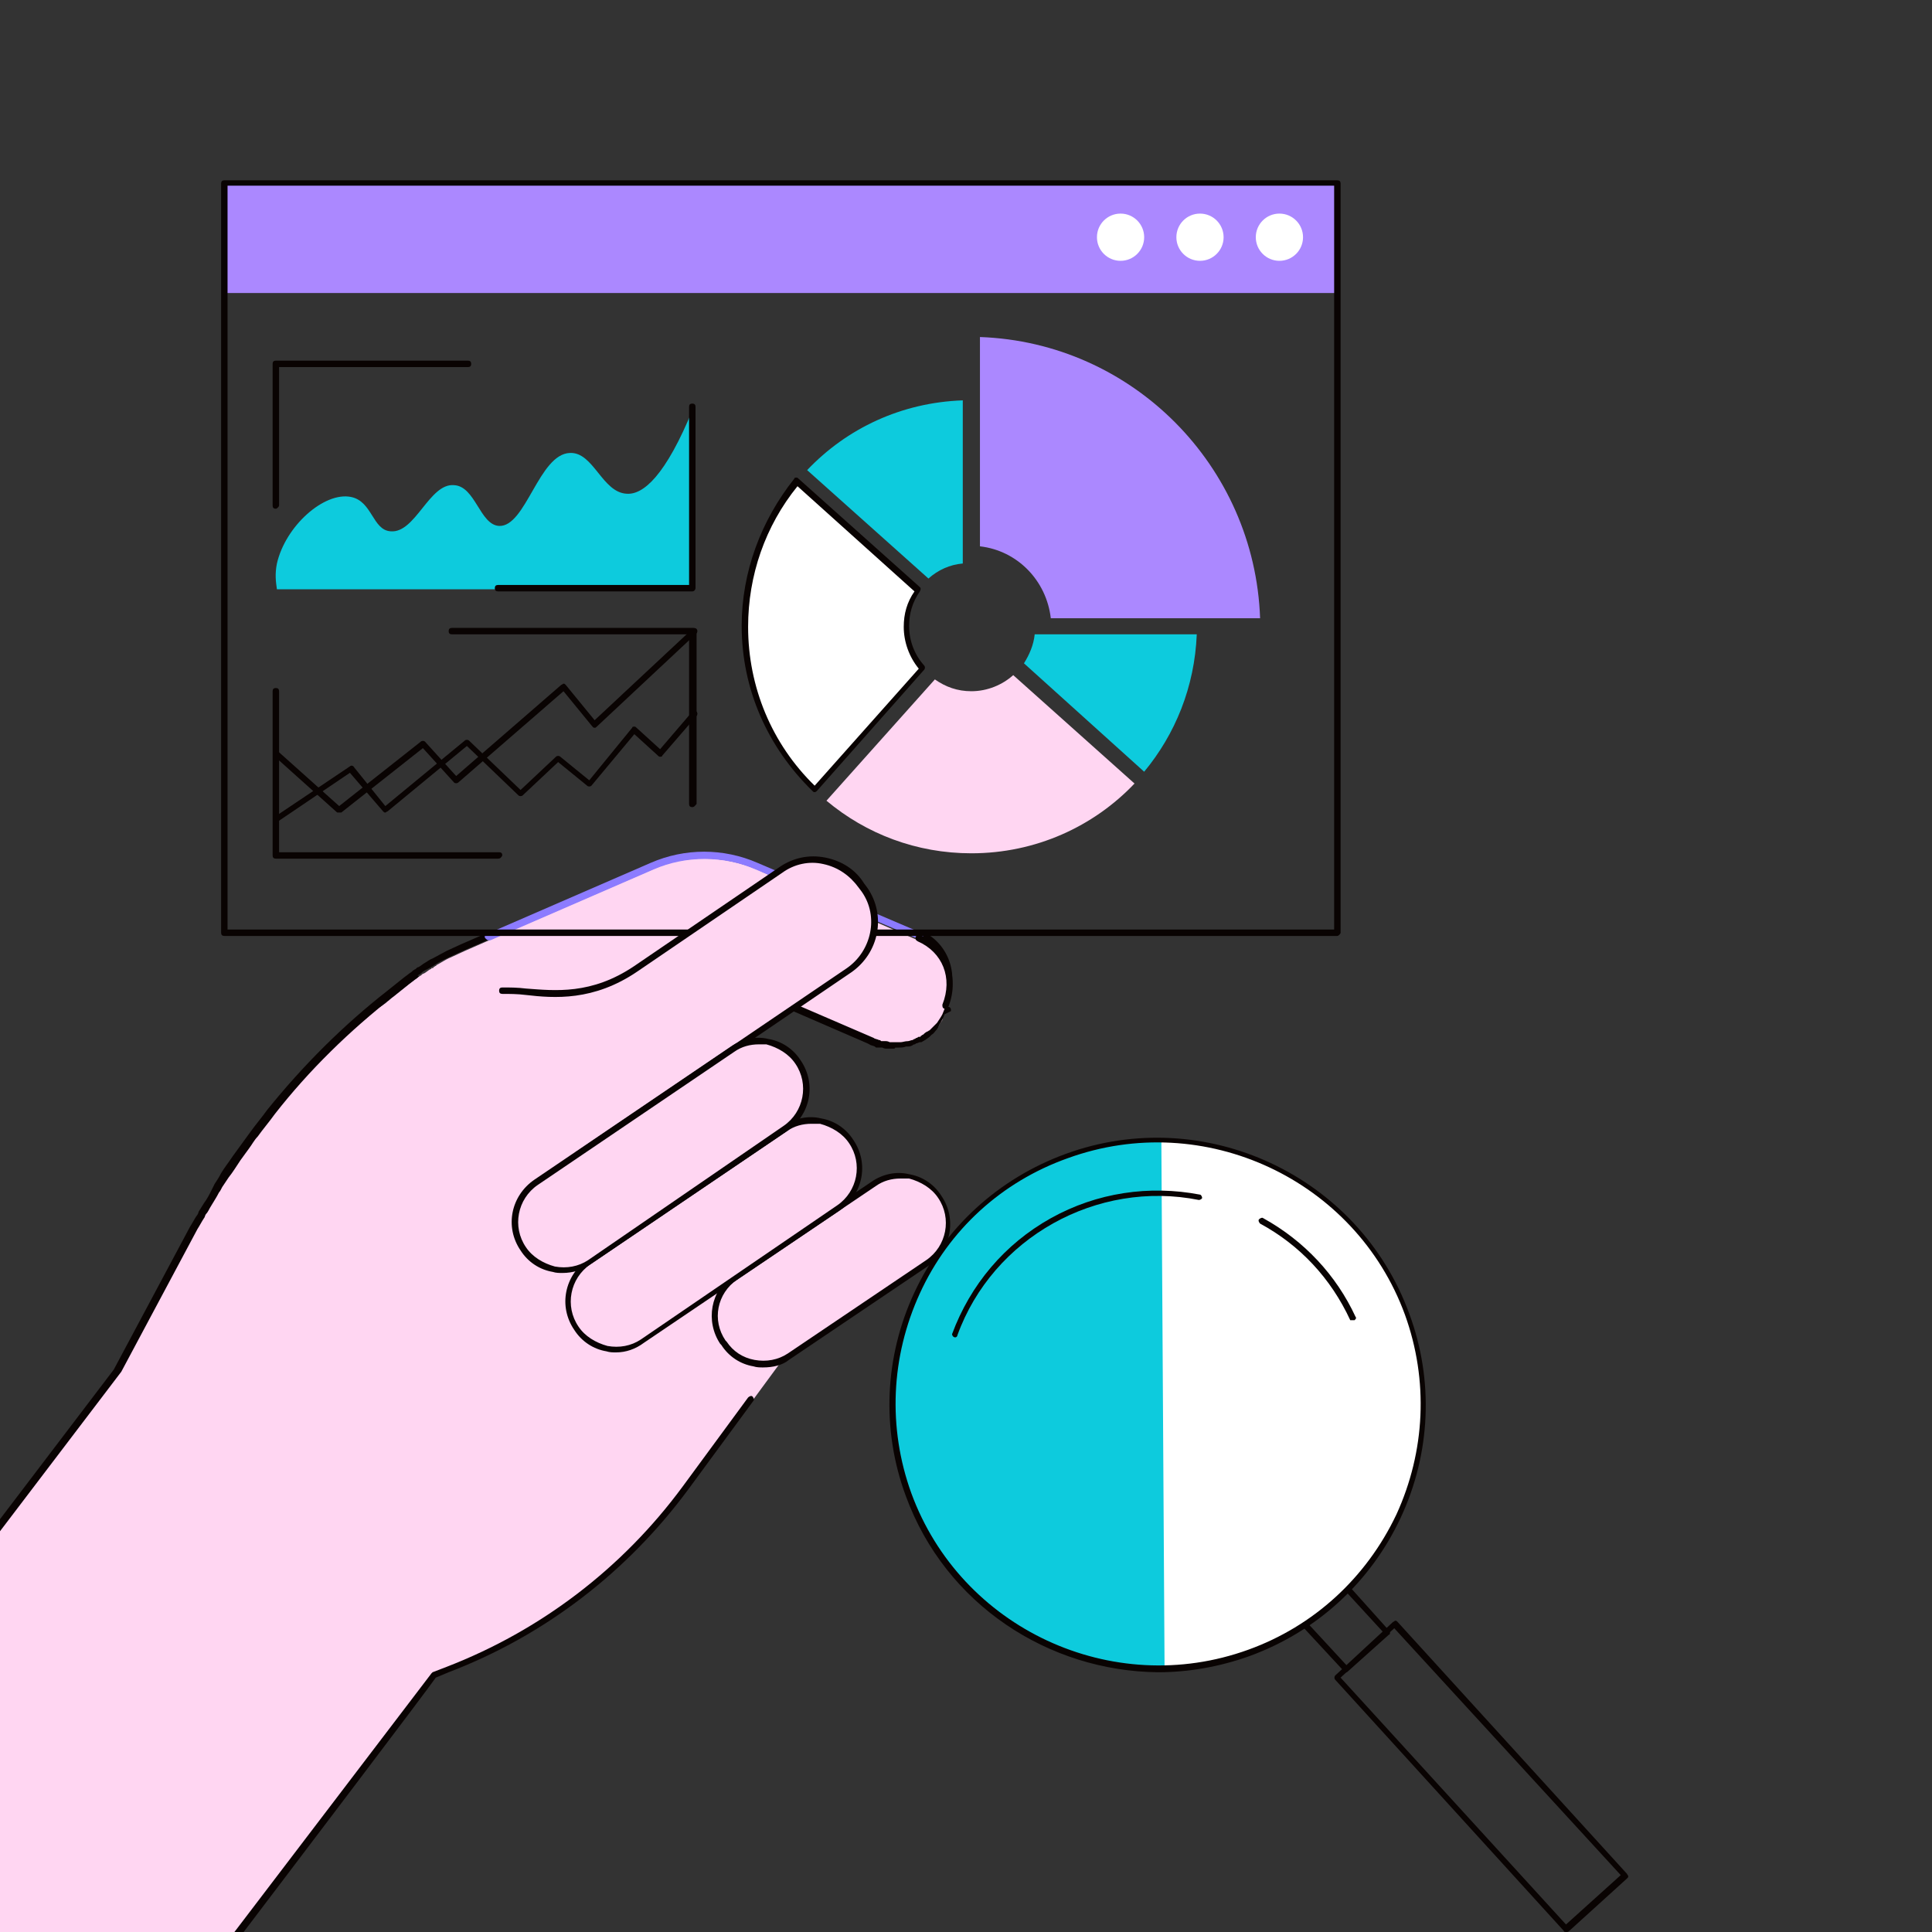 <?xml version="1.0" encoding="utf-8"?>
<!-- Generator: Adobe Illustrator 26.4.1, SVG Export Plug-In . SVG Version: 6.00 Build 0)  -->
<svg version="1.1" id="Layer_1" xmlns="http://www.w3.org/2000/svg" xmlns:xlink="http://www.w3.org/1999/xlink" x="0px" y="0px"
	 viewBox="0 0 180 180" style="enable-background:new 0 0 180 180;" xml:space="preserve">
<rect x="0" y="0" width="180" height="180" fill="#333333" stroke="none"/>
<style type="text/css">
	.st0{fill:none;stroke:#AB88FF;stroke-width:1.3;stroke-linecap:round;stroke-linejoin:round;stroke-miterlimit:10;}
	.st1{fill:#090302;}
	.st2{fill:#AB88FF;}
	.st3{fill:#FFFFFF;}
	.st4{fill:none;stroke:#0DCBDD;stroke-width:1.3;stroke-linecap:round;stroke-linejoin:round;stroke-miterlimit:10;}
	.st5{fill:#0DCBDD;}
	.st6{fill:#FFD6F2;}
	.st7{fill:#034EA2;}
	.st8{fill:#FBED21;}
	.st9{opacity:0.89;}
	.st10{fill:none;stroke:#0DCBDD;stroke-width:0.73;stroke-linecap:round;stroke-linejoin:round;stroke-miterlimit:10;}
	.st11{fill:none;stroke:#AB88FF;stroke-width:0.73;stroke-linecap:round;stroke-linejoin:round;stroke-miterlimit:10;}
	.st12{fill:none;stroke:#AB88FF;stroke-width:0.727;stroke-linecap:round;stroke-linejoin:round;stroke-miterlimit:10;}
	.st13{fill:#7C301B;stroke:#090302;stroke-width:0.727;stroke-linecap:round;stroke-linejoin:round;stroke-miterlimit:10;}
	.st14{fill:none;stroke:#090302;stroke-width:0.727;stroke-linecap:round;stroke-linejoin:round;stroke-miterlimit:10;}
	.st15{fill:#FFD6F2;stroke:#090302;stroke-width:0.727;stroke-miterlimit:10;}
	.st16{fill:#AB88FF;stroke:#090302;stroke-width:0.727;stroke-linecap:round;stroke-linejoin:round;stroke-miterlimit:10;}
	.st17{clip-path:url(#XMLID_00000137827079921208531370000009459363932684548531_);fill:#090302;}
	.st18{fill:#0DCBDD;stroke:#090302;stroke-width:0.727;stroke-linecap:round;stroke-linejoin:round;stroke-miterlimit:10;}
	.st19{fill:#FFA787;stroke:#090302;stroke-width:0.727;stroke-linecap:round;stroke-linejoin:round;stroke-miterlimit:10;}
	.st20{clip-path:url(#SVGID_00000084527913797019056520000004815045325797081509_);}
	.st21{fill:none;stroke:#231F20;stroke-width:0.5;stroke-miterlimit:10;}
	.st22{fill:#0F0E0F;}
	.st23{fill:#231F20;}
	.st24{fill:none;stroke:#AB88FF;stroke-width:5;stroke-miterlimit:10;}
	.st25{fill:none;}
	.st26{clip-path:url(#SVGID_00000085931930126329744120000014839328116199185571_);}
	.st27{fill:#FFD6F2;stroke:#090302;stroke-width:1.96;stroke-miterlimit:10;}
	.st28{fill:none;stroke:#090302;stroke-width:1.96;stroke-linecap:round;stroke-linejoin:round;stroke-miterlimit:10;}
	.st29{clip-path:url(#SVGID_00000147215952291645527910000000822344170383026353_);}
	.st30{fill:#FFD6F2;stroke:#090302;stroke-width:2.312;stroke-miterlimit:10;}
	.st31{fill:none;stroke:#090302;stroke-width:2.312;stroke-linecap:round;stroke-linejoin:round;stroke-miterlimit:10;}
	.st32{fill:#7C301B;stroke:#090302;stroke-width:1.652;stroke-linecap:round;stroke-linejoin:round;stroke-miterlimit:10;}
	.st33{fill:none;stroke:#090302;stroke-width:1.652;stroke-linecap:round;stroke-linejoin:round;stroke-miterlimit:10;}
	.st34{fill:#AB88FF;stroke:#090302;stroke-width:1.652;stroke-linecap:round;stroke-linejoin:round;stroke-miterlimit:10;}
	.st35{clip-path:url(#XMLID_00000034069629138449571320000012591925844510067595_);fill:#090302;}
	.st36{fill:#0DCBDD;stroke:#090302;stroke-width:1.652;stroke-linecap:round;stroke-linejoin:round;stroke-miterlimit:10;}
	.st37{fill:#FFA787;stroke:#090302;stroke-width:1.652;stroke-linecap:round;stroke-linejoin:round;stroke-miterlimit:10;}
	.st38{clip-path:url(#SVGID_00000180342959998365921400000002438250758730857353_);}
	.st39{clip-path:url(#XMLID_00000047021948642809479640000005737723236762544001_);fill:#090302;}
	.st40{clip-path:url(#SVGID_00000072961848374144966640000002415762315082238911_);}
	.st41{clip-path:url(#XMLID_00000044159559661904899210000007408101965225824426_);fill:#090302;}
	.st42{clip-path:url(#SVGID_00000063600841690230084310000001597280464689232515_);}
	.st43{clip-path:url(#SVGID_00000167393039771847569230000006107226858720724112_);}
	.st44{clip-path:url(#XMLID_00000078738985472854103190000003194377522847841214_);fill:#090302;}
	.st45{clip-path:url(#SVGID_00000031910680907645867910000018248046213210512782_);}
	.st46{fill:#FFFFFF;stroke:#090302;stroke-width:1.3;stroke-miterlimit:10;}
	.st47{fill:none;stroke:#090302;stroke-width:1.276;stroke-linecap:round;stroke-linejoin:round;stroke-miterlimit:10;}
	.st48{fill:#0DCBDD;stroke:#090302;stroke-width:1.276;stroke-linecap:round;stroke-linejoin:round;stroke-miterlimit:10;}
	.st49{clip-path:url(#SVGID_00000008828814467979765830000018118152605942957986_);}
	.st50{fill:#AB88FF;stroke:#090302;stroke-width:1.276;stroke-linecap:round;stroke-linejoin:round;stroke-miterlimit:10;}
	.st51{fill:#FFFFFF;stroke:#090302;stroke-width:1.276;stroke-miterlimit:10;}
	.st52{opacity:0.1;fill:#AB88FF;}
	.st53{clip-path:url(#SVGID_00000181787887186173292700000000531075137546813884_);}
	.st54{fill:#090302;stroke:#090302;stroke-width:1.276;stroke-linecap:round;stroke-linejoin:round;stroke-miterlimit:10;}
	.st55{fill:#FFD6F2;stroke:#090302;stroke-width:1.276;stroke-linecap:round;stroke-linejoin:round;stroke-miterlimit:10;}
	.st56{fill:#7C301B;stroke:#090302;stroke-width:1.276;stroke-linecap:round;stroke-linejoin:round;stroke-miterlimit:10;}
	.st57{clip-path:url(#SVGID_00000132777598965225159650000017976713361937895848_);}
	.st58{clip-path:url(#SVGID_00000135681179924932496890000008069174685550744982_);}
	.st59{fill:#AB88FF;stroke:#090302;stroke-linecap:round;stroke-linejoin:round;stroke-miterlimit:10;}
	.st60{fill:none;stroke:#090302;stroke-linecap:round;stroke-linejoin:round;stroke-miterlimit:10;}
	.st61{fill:#0DCBDD;stroke:#090302;stroke-linecap:round;stroke-linejoin:round;stroke-miterlimit:10;}
	.st62{fill:#FFD6F2;stroke:#090302;stroke-linecap:round;stroke-linejoin:round;stroke-miterlimit:10;}
	.st63{fill:#0DCBDD;stroke:#090302;stroke-width:0.967;stroke-linecap:round;stroke-linejoin:round;stroke-miterlimit:10;}
	.st64{fill:#090302;stroke:#090302;stroke-width:0.967;stroke-linecap:round;stroke-linejoin:round;stroke-miterlimit:10;}
	.st65{fill:#FFFFFF;stroke:#090302;stroke-linecap:round;stroke-linejoin:round;stroke-miterlimit:10;}
	.st66{fill:#AB88FF;stroke:#090302;stroke-width:0.967;stroke-linecap:round;stroke-linejoin:round;stroke-miterlimit:10;}
	.st67{fill:#FFD6F2;stroke:#090302;stroke-width:0.967;stroke-linecap:round;stroke-linejoin:round;stroke-miterlimit:10;}
	.st68{fill:#FFD6F2;stroke:#090302;stroke-width:0.988;stroke-linecap:round;stroke-linejoin:round;stroke-miterlimit:10;}
	.st69{fill:none;stroke:#090302;stroke-width:0.988;stroke-linecap:round;stroke-linejoin:round;stroke-miterlimit:10;}
	.st70{fill:#FFD6F2;stroke:#090302;stroke-width:0.988;stroke-miterlimit:10;}
	.st71{fill:#FFD6F2;stroke:#090302;stroke-width:1.411;stroke-miterlimit:10;}
	.st72{fill:none;stroke:#090302;stroke-width:1.411;stroke-linecap:round;stroke-linejoin:round;stroke-miterlimit:10;}
	.st73{fill:#AB88FF;stroke:#090302;stroke-width:1.411;stroke-miterlimit:10;}
	.st74{fill:#0DCBDD;stroke:#090302;stroke-width:1.411;stroke-miterlimit:10;}
	.st75{fill:#AB88FF;stroke:#090302;stroke-width:1.411;stroke-linecap:round;stroke-linejoin:round;stroke-miterlimit:10;}
	.st76{fill:#0DCBDD;stroke:#090302;stroke-width:1.411;stroke-linecap:round;stroke-linejoin:round;stroke-miterlimit:10;}
	.st77{fill:#FFA787;stroke:#090302;stroke-width:1.169;stroke-linecap:round;stroke-linejoin:round;stroke-miterlimit:10;}
	.st78{fill:#FFD6F2;stroke:#090302;stroke-width:1.411;stroke-linecap:round;stroke-linejoin:round;stroke-miterlimit:10;}
	.st79{fill:#090302;stroke:#090302;stroke-width:1.411;stroke-linecap:round;stroke-linejoin:round;stroke-miterlimit:10;}
	.st80{fill:#FFFFFF;stroke:#090302;stroke-width:1.411;stroke-linecap:round;stroke-linejoin:round;stroke-miterlimit:10;}
	.st81{fill:none;stroke:#AB88FF;stroke-width:1.313;stroke-linecap:round;stroke-linejoin:round;stroke-miterlimit:10;}
	.st82{fill:none;stroke:#0DCBDD;stroke-width:1.318;stroke-linecap:round;stroke-linejoin:round;stroke-miterlimit:10;}
	.st83{fill:#FFFFFF;stroke:#090302;stroke-width:1.3;stroke-linecap:round;stroke-linejoin:round;stroke-miterlimit:10;}
	.st84{fill:none;stroke:#090302;stroke-width:1.616;stroke-miterlimit:10;}
	.st85{fill:#004876;}
	.st86{fill:#8C7BFF;}
	.st87{fill:none;stroke:#090302;stroke-width:0.484;stroke-linecap:round;stroke-miterlimit:10;}
	.st88{fill:none;stroke:#FFFFFF;stroke-width:0.484;stroke-linecap:round;stroke-miterlimit:10;}
	.st89{fill:#2D1715;}
	.st90{fill:#F2ECE9;}
	.st91{fill:none;stroke:#090302;stroke-width:0.52;stroke-linecap:round;stroke-miterlimit:10;}
	.st92{fill:none;stroke:#FFFFFF;stroke-width:0.52;stroke-linecap:round;stroke-miterlimit:10;}
	.st93{fill:none;stroke:#090302;stroke-width:0.808;stroke-linecap:round;stroke-linejoin:round;stroke-miterlimit:10;}
	.st94{fill:#FFD6F2;stroke:#090302;stroke-width:0.808;stroke-linecap:round;stroke-linejoin:round;stroke-miterlimit:10;}
	.st95{fill:#0DCBDD;stroke:#090302;stroke-width:0.808;stroke-linecap:round;stroke-linejoin:round;stroke-miterlimit:10;}
	.st96{fill:#AB88FF;stroke:#090302;stroke-width:0.808;stroke-linecap:round;stroke-linejoin:round;stroke-miterlimit:10;}
	.st97{clip-path:url(#SVGID_00000014607969022818901810000015398813234186235035_);}
	.st98{fill:#FFA686;stroke:#090302;stroke-width:0.808;stroke-linecap:round;stroke-linejoin:round;stroke-miterlimit:10;}
	.st99{fill:#FFA686;}
	.st100{fill:#FFFFFF;stroke:#090302;stroke-width:0.808;stroke-linecap:round;stroke-linejoin:round;stroke-miterlimit:10;}
	.st101{fill:#FFA787;stroke:#090302;stroke-width:0.808;stroke-linecap:round;stroke-linejoin:round;stroke-miterlimit:10;}
	.st102{fill:none;stroke:#FF703E;stroke-linecap:round;stroke-linejoin:round;stroke-miterlimit:10;}
	.st103{fill:none;stroke:#5AB65F;stroke-linecap:round;stroke-linejoin:round;stroke-miterlimit:10;}
	.st104{fill:#AB88FF;stroke:#090302;stroke-width:0.748;stroke-linecap:round;stroke-linejoin:round;stroke-miterlimit:10;}
	.st105{fill:none;stroke:#090302;stroke-width:0.748;stroke-linecap:round;stroke-linejoin:round;stroke-miterlimit:10;}
	.st106{fill:#FFFFFF;stroke:#090302;stroke-width:0.748;stroke-linecap:round;stroke-linejoin:round;stroke-miterlimit:10;}
	.st107{fill:#0DCBDD;stroke:#090302;stroke-width:0.748;stroke-linecap:round;stroke-linejoin:round;stroke-miterlimit:10;}
	.st108{fill:#090302;stroke:#090302;stroke-width:0.748;stroke-linecap:round;stroke-linejoin:round;stroke-miterlimit:10;}
	.st109{fill:#FFA686;stroke:#090302;stroke-width:0.748;stroke-linecap:round;stroke-linejoin:round;stroke-miterlimit:10;}
	.st110{fill:#FFA787;stroke:#090302;stroke-width:0.748;stroke-linecap:round;stroke-linejoin:round;stroke-miterlimit:10;}
	.st111{clip-path:url(#SVGID_00000114778490830206407200000001315865722328616072_);}
	.st112{fill:#AB88FF;stroke:#090302;stroke-width:0.591;stroke-miterlimit:10;}
	.st113{fill:#FFFFFF;stroke:#090302;stroke-width:0.591;stroke-miterlimit:10;}
	.st114{fill:#4A89DC;}
	.st115{fill:#FFD6F2;stroke:#090302;stroke-width:0.591;stroke-miterlimit:10;}
	.st116{fill:#CCD1D9;}
	.st117{fill:#0DCBDD;stroke:#090302;stroke-width:0.591;stroke-miterlimit:10;}
	.st118{fill:#090302;stroke:#090302;stroke-width:0.591;stroke-miterlimit:10;}
	.st119{fill:#FFFFFF;stroke:#090302;stroke-width:0.5;stroke-miterlimit:10;}
	.st120{fill:#AB88FF;stroke:#090302;stroke-width:0.797;stroke-linecap:round;stroke-linejoin:round;stroke-miterlimit:10;}
	.st121{fill:none;stroke:#090302;stroke-width:0.797;stroke-linecap:round;stroke-linejoin:round;stroke-miterlimit:10;}
	.st122{fill:#0DCBDD;stroke:#090302;stroke-width:0.797;stroke-linecap:round;stroke-linejoin:round;stroke-miterlimit:10;}
	.st123{fill:#AB88FF;stroke:#090302;stroke-width:0.916;stroke-linecap:round;stroke-linejoin:round;stroke-miterlimit:10;}
	.st124{fill:none;stroke:#090302;stroke-width:0.916;stroke-linecap:round;stroke-linejoin:round;stroke-miterlimit:10;}
	.st125{fill:none;stroke:#090302;stroke-width:0.766;stroke-linecap:round;stroke-linejoin:round;stroke-miterlimit:10;}
	.st126{fill:#0DCBDD;stroke:#090302;stroke-width:0.766;stroke-linecap:round;stroke-linejoin:round;stroke-miterlimit:10;}
	.st127{fill:none;stroke:#090302;stroke-width:0.953;stroke-linecap:round;stroke-linejoin:round;stroke-miterlimit:10;}
	.st128{fill:#0DCBDD;stroke:#090302;stroke-width:0.953;stroke-linecap:round;stroke-linejoin:round;stroke-miterlimit:10;}
	.st129{fill:#FFD6F2;stroke:#090302;stroke-width:0.953;stroke-linecap:round;stroke-linejoin:round;stroke-miterlimit:10;}
	.st130{fill:none;stroke:#090302;stroke-width:0.908;stroke-linecap:round;stroke-linejoin:round;stroke-miterlimit:10;}
	.st131{fill:#0DCBDD;stroke:#090302;stroke-width:0.908;stroke-linecap:round;stroke-linejoin:round;stroke-miterlimit:10;}
	.st132{fill:#AB88FF;stroke:#090302;stroke-width:0.908;stroke-linecap:round;stroke-linejoin:round;stroke-miterlimit:10;}
	.st133{fill:none;stroke:#AB88FF;stroke-width:1.363;stroke-linecap:round;stroke-linejoin:round;stroke-miterlimit:10;}
	.st134{fill:#0E37E2;}
</style>
<g>
	<g>
		<path class="st1" d="M15.9,125c0,0-0.1,0-0.1,0c-0.1-0.1-0.2-0.2-0.1-0.4l6.6-12.5c4.5-8.5,11-15.9,18.7-21.7l0.3-0.2
			c1.5-1.1,3-2,4.7-2.7l1.8-0.8c0.1-0.1,0.3,0,0.4,0.1c0.1,0.1,0,0.3-0.1,0.4L46.2,88c-1.6,0.7-3.2,1.6-4.6,2.7l-0.3,0.2
			c-7.6,5.7-14,13.1-18.5,21.5l-6.6,12.5C16.1,124.9,16,125,15.9,125z"/>
		<path class="st1" d="M83.6,96.5c-0.7,0-1.3-0.1-2-0.4l-13.1-5.7c-0.1-0.1-0.2-0.2-0.1-0.4c0.1-0.1,0.2-0.2,0.4-0.1l13.1,5.7
			c1.1,0.5,2.2,0.5,3.3,0.1c1.1-0.4,1.9-1.3,2.4-2.3l0.2-0.5c1-2.2-0.1-4.8-2.3-5.7c-0.1-0.1-0.2-0.2-0.1-0.4
			c0.1-0.1,0.2-0.2,0.4-0.1c2.5,1.1,3.6,4,2.5,6.5l-0.2,0.5c-0.5,1.2-1.5,2.1-2.7,2.6C84.8,96.4,84.2,96.5,83.6,96.5z"/>
		<g>
			<path class="st6" d="M-5.6,149.6l16.5-21.7l7.1-13.3c0.3-0.6,0.7-1.3,1.1-1.9c0.1-0.1,0.1-0.2,0.2-0.3c0.1-0.1,0.2-0.3,0.2-0.4
				c0-0.1,0.1-0.1,0.1-0.2c0.2-0.3,0.4-0.7,0.6-1c0,0,0-0.1,0.1-0.1c0,0,0,0,0,0c0,0,0.1-0.1,0.1-0.1c0.1-0.1,0.1-0.2,0.2-0.3
				c0,0,0-0.1,0.1-0.1c0.1-0.1,0.2-0.3,0.2-0.4c0,0,0-0.1,0.1-0.1c0.3-0.5,0.7-1.1,1.1-1.6c0.3-0.4,0.5-0.7,0.8-1.1
				c0.3-0.4,0.5-0.7,0.8-1.1c0.1-0.2,0.3-0.4,0.4-0.5c0.1-0.2,0.3-0.3,0.4-0.5c0.3-0.3,0.5-0.7,0.8-1c0.2-0.2,0.4-0.5,0.6-0.7
				c0,0,0,0,0.1-0.1c0,0,0.1-0.1,0.1-0.1c0,0,0.1-0.1,0.1-0.1c0,0,0,0,0,0c0.3-0.3,0.6-0.7,0.8-1c0.3-0.3,0.6-0.7,0.9-1
				c0.3-0.3,0.6-0.7,0.9-1c0.3-0.3,0.6-0.6,0.9-0.9c0.2-0.2,0.3-0.3,0.5-0.5c0.2-0.2,0.3-0.3,0.5-0.5c0.3-0.3,0.6-0.6,0.9-0.9
				c0.2-0.2,0.3-0.3,0.5-0.5s0.3-0.3,0.5-0.5c0.2-0.1,0.3-0.3,0.5-0.4c0.2-0.1,0.3-0.3,0.5-0.4c0.2-0.1,0.3-0.3,0.5-0.4
				c0,0,0.1-0.1,0.1-0.1c0,0,0,0,0.1-0.1c0.3-0.2,0.5-0.5,0.8-0.7c0,0,0,0,0,0c0.1,0,0.1-0.1,0.1-0.1c0.1-0.1,0.1-0.1,0.2-0.1
				c0.1,0,0.1-0.1,0.2-0.1c0.1-0.1,0.3-0.2,0.4-0.3c0,0,0,0,0,0c0,0,0,0,0.1-0.1c0.2-0.1,0.3-0.3,0.5-0.4c0.5-0.4,1-0.8,1.5-1.2
				l0.4-0.3c0.1-0.1,0.3-0.2,0.4-0.3c0,0,0,0,0.1-0.1c0,0,0,0,0,0h0c0.1,0,0.1-0.1,0.2-0.1c0.1-0.1,0.2-0.2,0.3-0.2
				c0.2-0.1,0.4-0.3,0.6-0.4c0,0,0,0,0,0c0,0,0,0,0,0c0,0,0,0,0,0c0,0,0,0,0,0c0,0,0.1,0,0.1-0.1c0,0,0,0,0.1,0c0,0,0.1,0,0.1-0.1
				c0.1,0,0.1-0.1,0.2-0.1c0,0,0.1-0.1,0.1-0.1c0.4-0.2,0.8-0.5,1.3-0.7c0.4-0.2,0.9-0.4,1.3-0.6l3.2-1.4l14.3-6.2
				c3.1-1.4,6.6-1.3,9.7,0l1.1,0.5l9.3,4.1l4.6,2c2.5,1.1,3.6,4,2.6,6.5l-0.2,0.5c0,0.1-0.1,0.2-0.1,0.3c0,0,0,0,0,0c0,0,0,0,0,0
				c0,0,0,0.1,0,0.1c0,0.1-0.1,0.1-0.1,0.2c0,0-0.1,0.1-0.1,0.1c0,0,0,0,0,0c0,0.1-0.1,0.1-0.1,0.2c0,0-0.1,0.1-0.1,0.1
				c-0.1,0.1-0.1,0.1-0.2,0.2c0,0,0,0,0,0c0,0,0,0,0,0c0,0,0,0,0,0c0,0,0,0,0,0c0,0,0,0,0,0c0,0-0.1,0.1-0.1,0.1
				c-0.1,0.1-0.2,0.2-0.3,0.3c-0.1,0.1-0.1,0.1-0.2,0.2c0,0,0,0-0.1,0c-0.1,0.1-0.2,0.2-0.3,0.3c-0.1,0-0.1,0.1-0.2,0.1
				c-0.1,0-0.1,0.1-0.2,0.1c-0.1,0-0.1,0.1-0.2,0.1c0,0,0,0,0,0c-0.1,0-0.1,0.1-0.2,0.1s-0.2,0.1-0.2,0.1c-0.1,0-0.1,0.1-0.2,0.1
				c0,0-0.1,0-0.1,0c-0.1,0-0.1,0-0.2,0c-0.1,0-0.2,0-0.2,0.1c0,0,0,0-0.1,0c0,0-0.1,0-0.1,0c0,0,0,0,0,0c-0.1,0-0.1,0-0.2,0
				c0,0-0.1,0-0.1,0c-0.1,0-0.2,0-0.2,0c-0.1,0-0.3,0-0.4,0c-0.1,0-0.1,0-0.2,0c-0.1,0-0.1,0-0.2,0c-0.1,0-0.2,0-0.4-0.1
				c0,0,0,0,0,0c-0.1,0-0.1,0-0.2,0c-0.1,0-0.1,0-0.2,0c-0.1,0-0.1,0-0.2-0.1c-0.2-0.1-0.3-0.1-0.5-0.2L81,97l-6.8-2.9l-5.3-2.3
				c-3.8-1.7-8.1-1.7-12,0l-2,0.9l-7,3l10.2,9.3l7.2,6.6l7.2,6.6l4,3.6l-6.4,8.7l0,0l-6.1,8.3c-5.6,7.6-13.3,13.5-22.1,16.9
				l-1.3,0.5l0,0c0,0-43.9,57.8-46.2,60.5L-5.6,149.6z"/>
			<path class="st1" d="M-5.7,217.1c-0.1,0-0.1,0-0.2-0.1c-0.1-0.1-0.2-0.3-0.1-0.4c2.4-3.2,45.5-59.8,46.2-60.7
				c0,0,0.1-0.1,0.1-0.1l1.3-0.5c8.8-3.4,16.4-9.2,22-16.8l6.1-8.3c0.1-0.1,0.3-0.2,0.4-0.1c0.1,0.1,0.2,0.3,0.1,0.4l-6.1,8.3
				c-5.7,7.7-13.4,13.6-22.3,17l-1.2,0.5C39.1,158.5-3,213.8-5.4,217C-5.5,217.1-5.6,217.1-5.7,217.1z"/>
			<path class="st1" d="M-5.6,149.8c-0.1,0-0.1,0-0.2-0.1c-0.1-0.1-0.2-0.3-0.1-0.4l16.5-21.7l7.1-13.3c0.2-0.3,0.4-0.7,0.6-1
				c0.1-0.1,0.2-0.3,0.2-0.4c0.2-0.3,0.3-0.5,0.5-0.8c0.3-0.4,0.5-0.8,0.7-1.2c0.1-0.2,0.2-0.4,0.3-0.6c0.2-0.3,0.4-0.6,0.6-1
				c0.3-0.5,0.7-1,1.1-1.6c0,0,0,0,0,0c0.3-0.4,0.5-0.7,0.8-1.1c0.3-0.4,0.5-0.7,0.8-1.1c0.5-0.7,1.1-1.4,1.6-2.1
				c3.3-4.1,7.1-7.9,11.2-11.1c0.5-0.4,1-0.8,1.5-1.2l0.4-0.3c0.1-0.1,0.3-0.2,0.4-0.3c0,0,0.1-0.1,0.1-0.1l0,0
				c0.1,0,0.1-0.1,0.2-0.1c0.1-0.1,0.2-0.2,0.3-0.2c0.2-0.1,0.4-0.3,0.6-0.4c0.2-0.1,0.4-0.3,0.7-0.4c0.4-0.2,0.9-0.5,1.3-0.7
				c0.4-0.2,0.9-0.4,1.3-0.6l2.3-1c0.2-0.1,0.3,0,0.4,0.2c0.1,0.2,0,0.3-0.2,0.4l-2.3,1c-0.4,0.2-0.9,0.4-1.3,0.6
				c-0.4,0.2-0.9,0.4-1.3,0.7c-0.3,0.2-0.5,0.3-0.7,0.4c-0.2,0.1-0.4,0.2-0.6,0.4c-0.1,0.1-0.2,0.1-0.3,0.2C39.1,90.9,39,91,39,91
				l0,0c0,0,0,0,0,0c0,0,0,0,0,0c0,0,0,0,0,0c-0.1,0.1-0.3,0.2-0.4,0.3l-0.4,0.3c-0.5,0.4-1,0.8-1.5,1.2c-4.1,3.2-7.9,6.9-11.1,11
				c-0.5,0.7-1.1,1.4-1.6,2.1c-0.3,0.3-0.5,0.7-0.8,1.1c-0.3,0.4-0.5,0.7-0.8,1.1c0,0,0,0,0,0c-0.4,0.6-0.7,1.1-1.1,1.6
				c-0.2,0.3-0.4,0.6-0.6,0.9c-0.1,0.2-0.2,0.4-0.3,0.5c-0.2,0.4-0.4,0.7-0.7,1.2c-0.2,0.3-0.3,0.6-0.5,0.8
				c-0.1,0.1-0.1,0.3-0.2,0.4c-0.2,0.3-0.4,0.7-0.6,1l-7.1,13.3c0,0,0,0,0,0l-16.5,21.7C-5.4,149.7-5.5,149.8-5.6,149.8z"/>
			<path class="st86" d="M45.5,87.6c-0.1,0-0.2-0.1-0.3-0.2c-0.1-0.2,0-0.3,0.2-0.4l15.2-6.6c3.2-1.4,6.8-1.4,10,0l15.2,6.5
				c0.2,0.1,0.2,0.2,0.2,0.4c-0.1,0.2-0.2,0.2-0.4,0.2l-15.2-6.5c-3-1.3-6.5-1.3-9.5,0l-15.2,6.6C45.6,87.6,45.5,87.6,45.5,87.6z"/>
			<g>
				<path class="st1" d="M83.2,97.7c-0.1,0-0.1,0-0.2,0l-0.3,0c0,0-0.1,0-0.1,0c-0.1,0-0.2,0-0.4-0.1c0,0,0,0-0.1,0l-0.2,0
					c-0.1,0-0.1,0-0.2,0c-0.1,0-0.1,0-0.2-0.1c-0.2-0.1-0.4-0.1-0.5-0.2l-0.2-0.1L68.8,92c-3.7-1.6-8-1.6-11.7,0l-9,3.9
					c-0.2,0.1-0.3,0-0.4-0.2c-0.1-0.2,0-0.3,0.2-0.4l9-3.9c3.9-1.7,8.3-1.7,12.2,0l12.3,5.3c0.1,0.1,0.3,0.1,0.5,0.2
					c0.1,0,0.1,0,0.2,0.1c0.1,0,0.1,0,0.2,0l0.2,0c0,0,0,0,0,0c0.1,0,0.2,0,0.4,0.1l0.1,0c0,0,0.1,0,0.1,0l0.2,0c0.1,0,0.2,0,0.4,0
					c0.1,0,0.1,0,0.2,0c0,0,0,0,0,0c0.2,0,0.4-0.1,0.7-0.1c0,0,0,0,0,0c0,0,0,0,0,0c0.1,0,0.3-0.1,0.4-0.1c0.1,0,0.1-0.1,0.2-0.1
					c0.1,0,0.1-0.1,0.2-0.1c0.1,0,0.1-0.1,0.2-0.1l0.1,0c0,0,0.1,0,0.1-0.1c0.1,0,0.1-0.1,0.2-0.1c0.1-0.1,0.2-0.2,0.4-0.3
					c0,0,0,0,0,0c0.1,0,0.1-0.1,0.2-0.1c0.1-0.1,0.3-0.3,0.4-0.4c0,0,0.1-0.1,0.1-0.1c0,0,0.1-0.1,0.1-0.1c0,0,0.1-0.1,0.1-0.1
					c0.2-0.3,0.4-0.6,0.5-0.8l0.2-0.5c0.1-0.2,0.2-0.2,0.4-0.2c0.2,0.1,0.2,0.2,0.2,0.4L88,94.5c-0.1,0.3-0.3,0.7-0.5,1
					c0,0.1-0.1,0.1-0.1,0.2c0,0.1-0.1,0.1-0.1,0.2c0,0-0.1,0.1-0.1,0.1c-0.1,0.1-0.2,0.3-0.4,0.4c-0.1,0.1-0.1,0.1-0.2,0.2
					c0,0,0,0,0,0c-0.1,0.1-0.3,0.2-0.4,0.3c-0.1,0-0.1,0.1-0.2,0.1c0,0-0.1,0.1-0.2,0.1l-0.1,0c-0.1,0-0.2,0.1-0.3,0.1
					c-0.1,0-0.1,0.1-0.2,0.1c-0.1,0-0.2,0.1-0.2,0.1c-0.2,0.1-0.3,0.1-0.5,0.1c0,0-0.1,0-0.1,0c-0.2,0.1-0.5,0.1-0.7,0.1
					c0,0,0,0-0.1,0c0,0,0,0,0,0c-0.1,0-0.2,0-0.2,0C83.4,97.7,83.3,97.7,83.2,97.7z M83.7,97.3L83.7,97.3L83.7,97.3z M84.3,96.9
					C84.3,96.9,84.3,96.9,84.3,96.9C84.3,96.9,84.3,96.9,84.3,96.9z M84.4,96.9C84.4,96.9,84.4,96.9,84.4,96.9
					C84.4,96.9,84.4,96.9,84.4,96.9z"/>
				<path class="st1" d="M88.1,94c0,0-0.1,0-0.1,0c-0.2-0.1-0.2-0.2-0.2-0.4c1-2.5,0-4.9-2.3-5.9c-0.2-0.1-0.2-0.2-0.2-0.4
					c0.1-0.2,0.2-0.2,0.4-0.2c2.6,1.1,3.7,3.9,2.7,6.6C88.3,93.9,88.2,94,88.1,94z"/>
			</g>
		</g>
		<g>
			<g>
				<rect x="20.9" y="17.1" class="st2" width="103.7" height="10.2"/>
				<circle class="st3" cx="119.2" cy="22.1" r="2.2"/>
				<circle class="st3" cx="111.8" cy="22.1" r="2.2"/>
				<circle class="st3" cx="104.4" cy="22.1" r="2.2"/>
				<path class="st1" d="M124.6,87.2H20.9c-0.2,0-0.3-0.1-0.3-0.3V17.1c0-0.2,0.1-0.3,0.3-0.3h103.7c0.2,0,0.3,0.1,0.3,0.3v69.8
					C124.9,87,124.7,87.2,124.6,87.2z M21.2,86.6h103.1V17.3H21.2V86.6z"/>
			</g>
			<g>
				<g>
					<path class="st2" d="M91.3,50.9c3.5,0.4,6.2,3.2,6.6,6.7h19.5c-0.5-14.2-11.9-25.7-26.1-26.2V50.9z"/>
					<path class="st5" d="M106.6,71.9c2.9-3.5,4.7-7.9,4.9-12.8H96.4c-0.1,1-0.5,1.9-1,2.7L106.6,71.9z"/>
					<path class="st5" d="M86.5,53.9c0.9-0.8,2-1.3,3.2-1.4V37.3c-5.7,0.2-10.8,2.6-14.5,6.5L86.5,53.9z"/>
					<path class="st6" d="M94.4,62.9c-1,0.9-2.4,1.5-3.9,1.5c-1.3,0-2.4-0.4-3.4-1.1L77,74.6c3.7,3.1,8.4,4.9,13.5,4.9
						c6,0,11.4-2.5,15.2-6.5L94.4,62.9z"/>
					<g>
						<path class="st3" d="M75.9,73.6L86,62.3c-0.9-1-1.5-2.4-1.5-3.9c0-1.3,0.4-2.4,1.1-3.4L74.3,44.9c-3,3.7-4.9,8.4-4.9,13.5
							C69.4,64.3,71.9,69.7,75.9,73.6z"/>
						<path class="st1" d="M75.9,73.8c-0.1,0-0.1,0-0.2-0.1c-4.2-4.1-6.6-9.5-6.6-15.4c0-5,1.8-9.8,4.9-13.7c0-0.1,0.1-0.1,0.2-0.1
							c0.1,0,0.1,0,0.2,0.1l11.3,10.1c0.1,0.1,0.1,0.2,0,0.4c-0.7,1-1,2.1-1,3.2c0,1.4,0.5,2.7,1.4,3.7c0.1,0.1,0.1,0.3,0,0.4
							L76.1,73.7C76,73.8,75.9,73.8,75.9,73.8C75.9,73.8,75.9,73.8,75.9,73.8z M74.3,45.3c-3,3.7-4.6,8.3-4.6,13.1
							c0,5.6,2.2,10.9,6.2,14.8l9.7-10.9c-0.9-1.1-1.4-2.5-1.4-3.9c0-1.2,0.3-2.3,1-3.3L74.3,45.3z"/>
					</g>
				</g>
				<g>
					<path class="st5" d="M25.8,52.5c0.8-3.5,4.4-6.7,6.9-6.2c2,0.4,2,3.1,3.7,3.2c2.3,0.2,3.6-4.5,5.9-4.3c2,0.1,2.4,3.7,4.2,3.8
						c2.5,0.1,3.7-6.7,6.6-6.8c2.2-0.1,3,3.7,5.3,3.8c1.5,0.1,3.6-1.6,6.2-8c0,5.6,0,11.2,0,16.9c-12.9,0-25.9,0-38.8,0
						C25.7,54.2,25.6,53.5,25.8,52.5z"/>
					<path class="st1" d="M25.7,47.4c-0.2,0-0.3-0.1-0.3-0.3V33.9c0-0.2,0.1-0.3,0.3-0.3h17.9c0.2,0,0.3,0.1,0.3,0.3
						c0,0.2-0.1,0.3-0.3,0.3H26v12.9C26,47.2,25.8,47.4,25.7,47.4z"/>
					<path class="st1" d="M64.5,55.1H46.4c-0.2,0-0.3-0.1-0.3-0.3c0-0.2,0.1-0.3,0.3-0.3h17.8V37.9c0-0.2,0.1-0.3,0.3-0.3
						c0.2,0,0.3,0.1,0.3,0.3v16.9C64.8,54.9,64.7,55.1,64.5,55.1z"/>
				</g>
				<g>
					<path class="st1" d="M25.7,76.6c-0.1,0-0.2,0-0.2-0.1c-0.1-0.1-0.1-0.3,0.1-0.4l7-4.7c0.1-0.1,0.3-0.1,0.4,0.1l2.9,3.6l7.4-6.1
						c0.1-0.1,0.3-0.1,0.4,0l4.8,4.6l3.3-3.1c0.1-0.1,0.3-0.1,0.4,0l2.7,2.2l4-4.9c0-0.1,0.1-0.1,0.2-0.1c0.1,0,0.1,0,0.2,0.1l2.2,2
						l3-3.5c0.1-0.1,0.3-0.1,0.4,0c0.1,0.1,0.1,0.3,0,0.4l-3.2,3.7c0,0.1-0.1,0.1-0.2,0.1c-0.1,0-0.1,0-0.2-0.1l-2.2-2l-4,4.8
						c-0.1,0.1-0.3,0.1-0.4,0l-2.7-2.2l-3.3,3.1c-0.1,0.1-0.3,0.1-0.4,0l-4.8-4.6l-7.4,6.1c-0.1,0-0.1,0.1-0.2,0.1
						c-0.1,0-0.1,0-0.2-0.1L32.6,72l-6.8,4.6C25.8,76.6,25.7,76.6,25.7,76.6z"/>
					<path class="st1" d="M31.5,75.7c-0.1,0-0.1,0-0.2-0.1l-5.8-5.2c-0.1-0.1-0.1-0.3,0-0.4c0.1-0.1,0.3-0.1,0.4,0l5.7,5.1l7.6-6
						c0.1-0.1,0.3-0.1,0.4,0l2.9,3.2l9.8-8.5c0.1,0,0.1-0.1,0.2-0.1c0.1,0,0.1,0,0.2,0.1l2.7,3.3l9.1-8.5c0.1-0.1,0.3-0.1,0.4,0
						c0.1,0.1,0.1,0.3,0,0.4l-9.3,8.7c-0.1,0.1-0.1,0.1-0.2,0.1c-0.1,0-0.1,0-0.2-0.1l-2.7-3.3l-9.8,8.5c-0.1,0.1-0.3,0.1-0.4,0
						l-2.9-3.2l-7.6,6C31.6,75.7,31.6,75.7,31.5,75.7z"/>
					<path class="st1" d="M46.4,80H25.7c-0.2,0-0.3-0.1-0.3-0.3V64.4c0-0.2,0.1-0.3,0.3-0.3s0.3,0.1,0.3,0.3v15h20.5
						c0.2,0,0.3,0.1,0.3,0.3C46.7,79.9,46.6,80,46.4,80z"/>
					<path class="st1" d="M64.5,75.2c-0.2,0-0.3-0.1-0.3-0.3V59.1H42.1c-0.2,0-0.3-0.1-0.3-0.3s0.1-0.3,0.3-0.3h22.5
						c0.2,0,0.3,0.1,0.3,0.3v16.1C64.8,75,64.7,75.2,64.5,75.2z"/>
				</g>
			</g>
		</g>
		<g>
			<g>
				<path class="st6" d="M86.4,117.7l-12.9,8.7c-2,1.4-4.7,0.8-6-1.2l-0.1-0.1c-1.3-2-0.8-4.7,1.2-6.1l12.9-8.7
					c2-1.4,4.8-0.8,6.2,1.2C89,113.5,88.4,116.3,86.4,117.7z"/>
				<path class="st1" d="M71.1,127.4c-0.3,0-0.6,0-0.9-0.1c-1.2-0.2-2.3-0.9-3-2l-0.1-0.1c-1.4-2.1-0.9-5,1.2-6.4l12.9-8.7
					c1-0.7,2.3-1,3.5-0.7c1.2,0.2,2.3,0.9,3,2c1.5,2.2,0.9,5.1-1.3,6.6l-12.9,8.7C72.9,127.2,72,127.4,71.1,127.4z M83.9,109.8
					c-0.8,0-1.6,0.2-2.3,0.7l-12.9,8.7c-1.9,1.3-2.4,3.8-1.1,5.7l0.1,0.1c0.6,0.9,1.5,1.5,2.6,1.7c1.1,0.2,2.2,0,3.1-0.6l12.9-8.7
					c1.9-1.3,2.4-3.9,1.1-5.8c-0.6-0.9-1.6-1.5-2.7-1.8C84.4,109.8,84.2,109.8,83.9,109.8z"/>
			</g>
			<g>
				<path class="st6" d="M78.1,112.5l-18.3,12.4c-2,1.4-4.8,0.8-6.2-1.2c-1.4-2-0.8-4.8,1.2-6.2l18.3-12.4c2-1.4,4.8-0.8,6.2,1.2
					C80.7,108.4,80.2,111.2,78.1,112.5z"/>
				<path class="st1" d="M57.4,126c-0.3,0-0.6,0-0.9-0.1c-1.2-0.2-2.3-0.9-3-2c-1.5-2.2-0.9-5.1,1.3-6.6L73,104.9
					c1-0.7,2.3-1,3.5-0.7c1.2,0.2,2.3,0.9,3,2c1.5,2.2,0.9,5.1-1.3,6.6L60,125.1C59.2,125.7,58.3,126,57.4,126z M75.6,104.7
					c-0.8,0-1.6,0.2-2.3,0.7l-18.3,12.4c-1.9,1.3-2.4,3.9-1.1,5.8c0.6,0.9,1.6,1.5,2.7,1.8c1.1,0.2,2.2,0,3.1-0.6L78,112.3
					c1.9-1.3,2.4-3.9,1.1-5.8c-0.6-0.9-1.6-1.5-2.7-1.8C76.2,104.7,75.9,104.7,75.6,104.7z M78.1,112.5L78.1,112.5L78.1,112.5z"/>
			</g>
			<g>
				<path class="st6" d="M72.7,81.1l-13.5,9.2c-2.7,1.8-5.9,2.6-9.1,2.3l-1.3-0.1c-3.2-0.4-6.5,0.4-9.1,2.3L35,97.8l10.4,15.5
					L79,90.4c2.5-1.7,3.1-5,1.5-7.5l-0.3-0.4C78.5,80,75.2,79.4,72.7,81.1z"/>
				<path class="st1" d="M53.8,107.8c-0.1,0-0.2,0-0.2-0.1c-0.1-0.1-0.1-0.3,0.1-0.4l25.2-17.1c2.3-1.6,3-4.8,1.4-7.1L80,82.7
					c-0.8-1.1-1.9-1.9-3.3-2.2c-1.3-0.3-2.7,0-3.8,0.8l-13.5,9.2c-4.1,2.8-7.8,2.5-10.4,2.2c-0.8-0.1-1.5-0.1-2.2-0.1
					c-0.2,0-0.3-0.1-0.3-0.3c0-0.2,0.1-0.3,0.3-0.3c0.7,0,1.4,0,2.2,0.1c2.7,0.2,6.1,0.6,10.1-2.1l13.5-9.2c1.3-0.9,2.8-1.2,4.3-0.9
					c1.5,0.3,2.8,1.1,3.6,2.4l0.3,0.4c1.8,2.6,1.1,6.1-1.5,7.9L54,107.8C53.9,107.8,53.9,107.8,53.8,107.8z"/>
			</g>
			<g>
				<path class="st6" d="M73.2,105.2l-18.3,12.4c-2,1.4-4.8,0.8-6.2-1.2c-1.4-2-0.8-4.8,1.2-6.2l18.3-12.4c2-1.4,4.8-0.8,6.2,1.2
					C75.7,101,75.2,103.8,73.2,105.2z"/>
				<path class="st1" d="M52.4,118.6c-0.3,0-0.6,0-0.9-0.1c-1.2-0.2-2.3-0.9-3-2c-1.5-2.2-0.9-5.1,1.3-6.6l18.3-12.4
					c1-0.7,2.3-1,3.5-0.7c1.2,0.2,2.3,0.9,3,2c1.5,2.2,0.9,5.1-1.3,6.6c0,0,0,0,0,0l-18.3,12.4C54.3,118.3,53.4,118.6,52.4,118.6z
					 M70.7,97.3c-0.8,0-1.6,0.2-2.3,0.7l-18.3,12.4c-1.9,1.3-2.4,3.9-1.1,5.8c0.6,0.9,1.6,1.5,2.7,1.8c1.1,0.2,2.2,0,3.1-0.6
					L73,104.9c1.9-1.3,2.4-3.9,1.1-5.8c-0.6-0.9-1.6-1.5-2.7-1.8C71.2,97.3,70.9,97.3,70.7,97.3z M73.2,105.2L73.2,105.2L73.2,105.2
					z"/>
			</g>
		</g>
	</g>
	<g>
		
			<ellipse transform="matrix(1 -5.425362e-03 5.425362e-03 1 -0.708 0.587)" class="st3" cx="107.9" cy="130.8" rx="24.7" ry="24.7"/>
		<path class="st5" d="M107.6,106.1c0.2,0,0.4,0,0.6,0l0.3,49.4c-0.2,0-0.4,0-0.6,0c-13.6,0.1-24.7-10.9-24.8-24.6
			C83,117.3,94,106.1,107.6,106.1z"/>
		<path class="st1" d="M145.7,179.9l-21.3-23.4c-0.1-0.1-0.1-0.3,0-0.4l5.4-5c0.1,0,0.1-0.1,0.2-0.1c0.1,0,0.1,0,0.2,0.1l21.4,23.5
			c0,0.1,0.1,0.1,0.1,0.2c0,0.1,0,0.1-0.1,0.2l-5.4,4.9c0,0-0.1,0.1-0.2,0.1C145.8,180,145.7,180,145.7,179.9z M129.9,151.7l-5,4.6
			l21,23l5.1-4.6L129.9,151.7z"/>
		<path class="st1" d="M84.4,139.4c-2.3-6.2-2-13,0.8-19c2.8-6,7.8-10.6,14.1-12.9c12.9-4.7,27.3,2,32,14.9c2.3,6.2,2,13-0.8,19
			c-2.8,6-7.8,10.6-14.1,12.9c-2.8,1-5.7,1.5-8.5,1.5C97.7,155.7,88.1,149.5,84.4,139.4z M130.1,141.1c2.7-5.9,3-12.5,0.8-18.6
			c-4.6-12.6-18.7-19.2-31.4-14.6c-6.2,2.2-11.1,6.7-13.8,12.6c-2.7,5.9-3,12.5-0.8,18.6c4.6,12.6,18.7,19.2,31.4,14.6
			C122.4,151.5,127.3,147,130.1,141.1z"/>
		<g>
			<path class="st1" d="M126.1,123c0,0,0.1,0,0.1,0c0.1-0.1,0.2-0.2,0.1-0.3c-1.8-3.9-4.8-7.1-8.6-9.2c-0.1-0.1-0.3,0-0.4,0.1
				c-0.1,0.1,0,0.3,0.1,0.4c3.7,2,6.6,5.1,8.4,9C125.9,123,126,123,126.1,123z"/>
			<path class="st1" d="M89,124.6c0.1,0,0.2-0.1,0.2-0.2c3.3-9.1,13-14.5,22.5-12.6c0.1,0,0.3-0.1,0.3-0.2c0-0.1-0.1-0.3-0.2-0.3
				c-4.7-0.9-9.6-0.2-13.9,2.2c-4.3,2.4-7.5,6.2-9.2,10.8C88.7,124.4,88.8,124.6,89,124.6C88.9,124.6,89,124.6,89,124.6z"/>
		</g>
		<path class="st1" d="M125.4,155.8c0.1,0,0.1,0,0.2-0.1l3.8-3.4c0.1,0,0.1-0.1,0.1-0.2c0-0.1,0-0.1-0.1-0.2l-3.5-3.9
			c-0.1-0.1-0.3-0.1-0.4,0c-0.1,0.1-0.1,0.3,0,0.4l3.4,3.7l-3.4,3.1l-3.6-3.9c-0.1-0.1-0.3-0.1-0.4,0c-0.1,0.1-0.1,0.3,0,0.4
			l3.8,4.1C125.2,155.8,125.3,155.8,125.4,155.8z"/>
	</g>
</g>
</svg>
